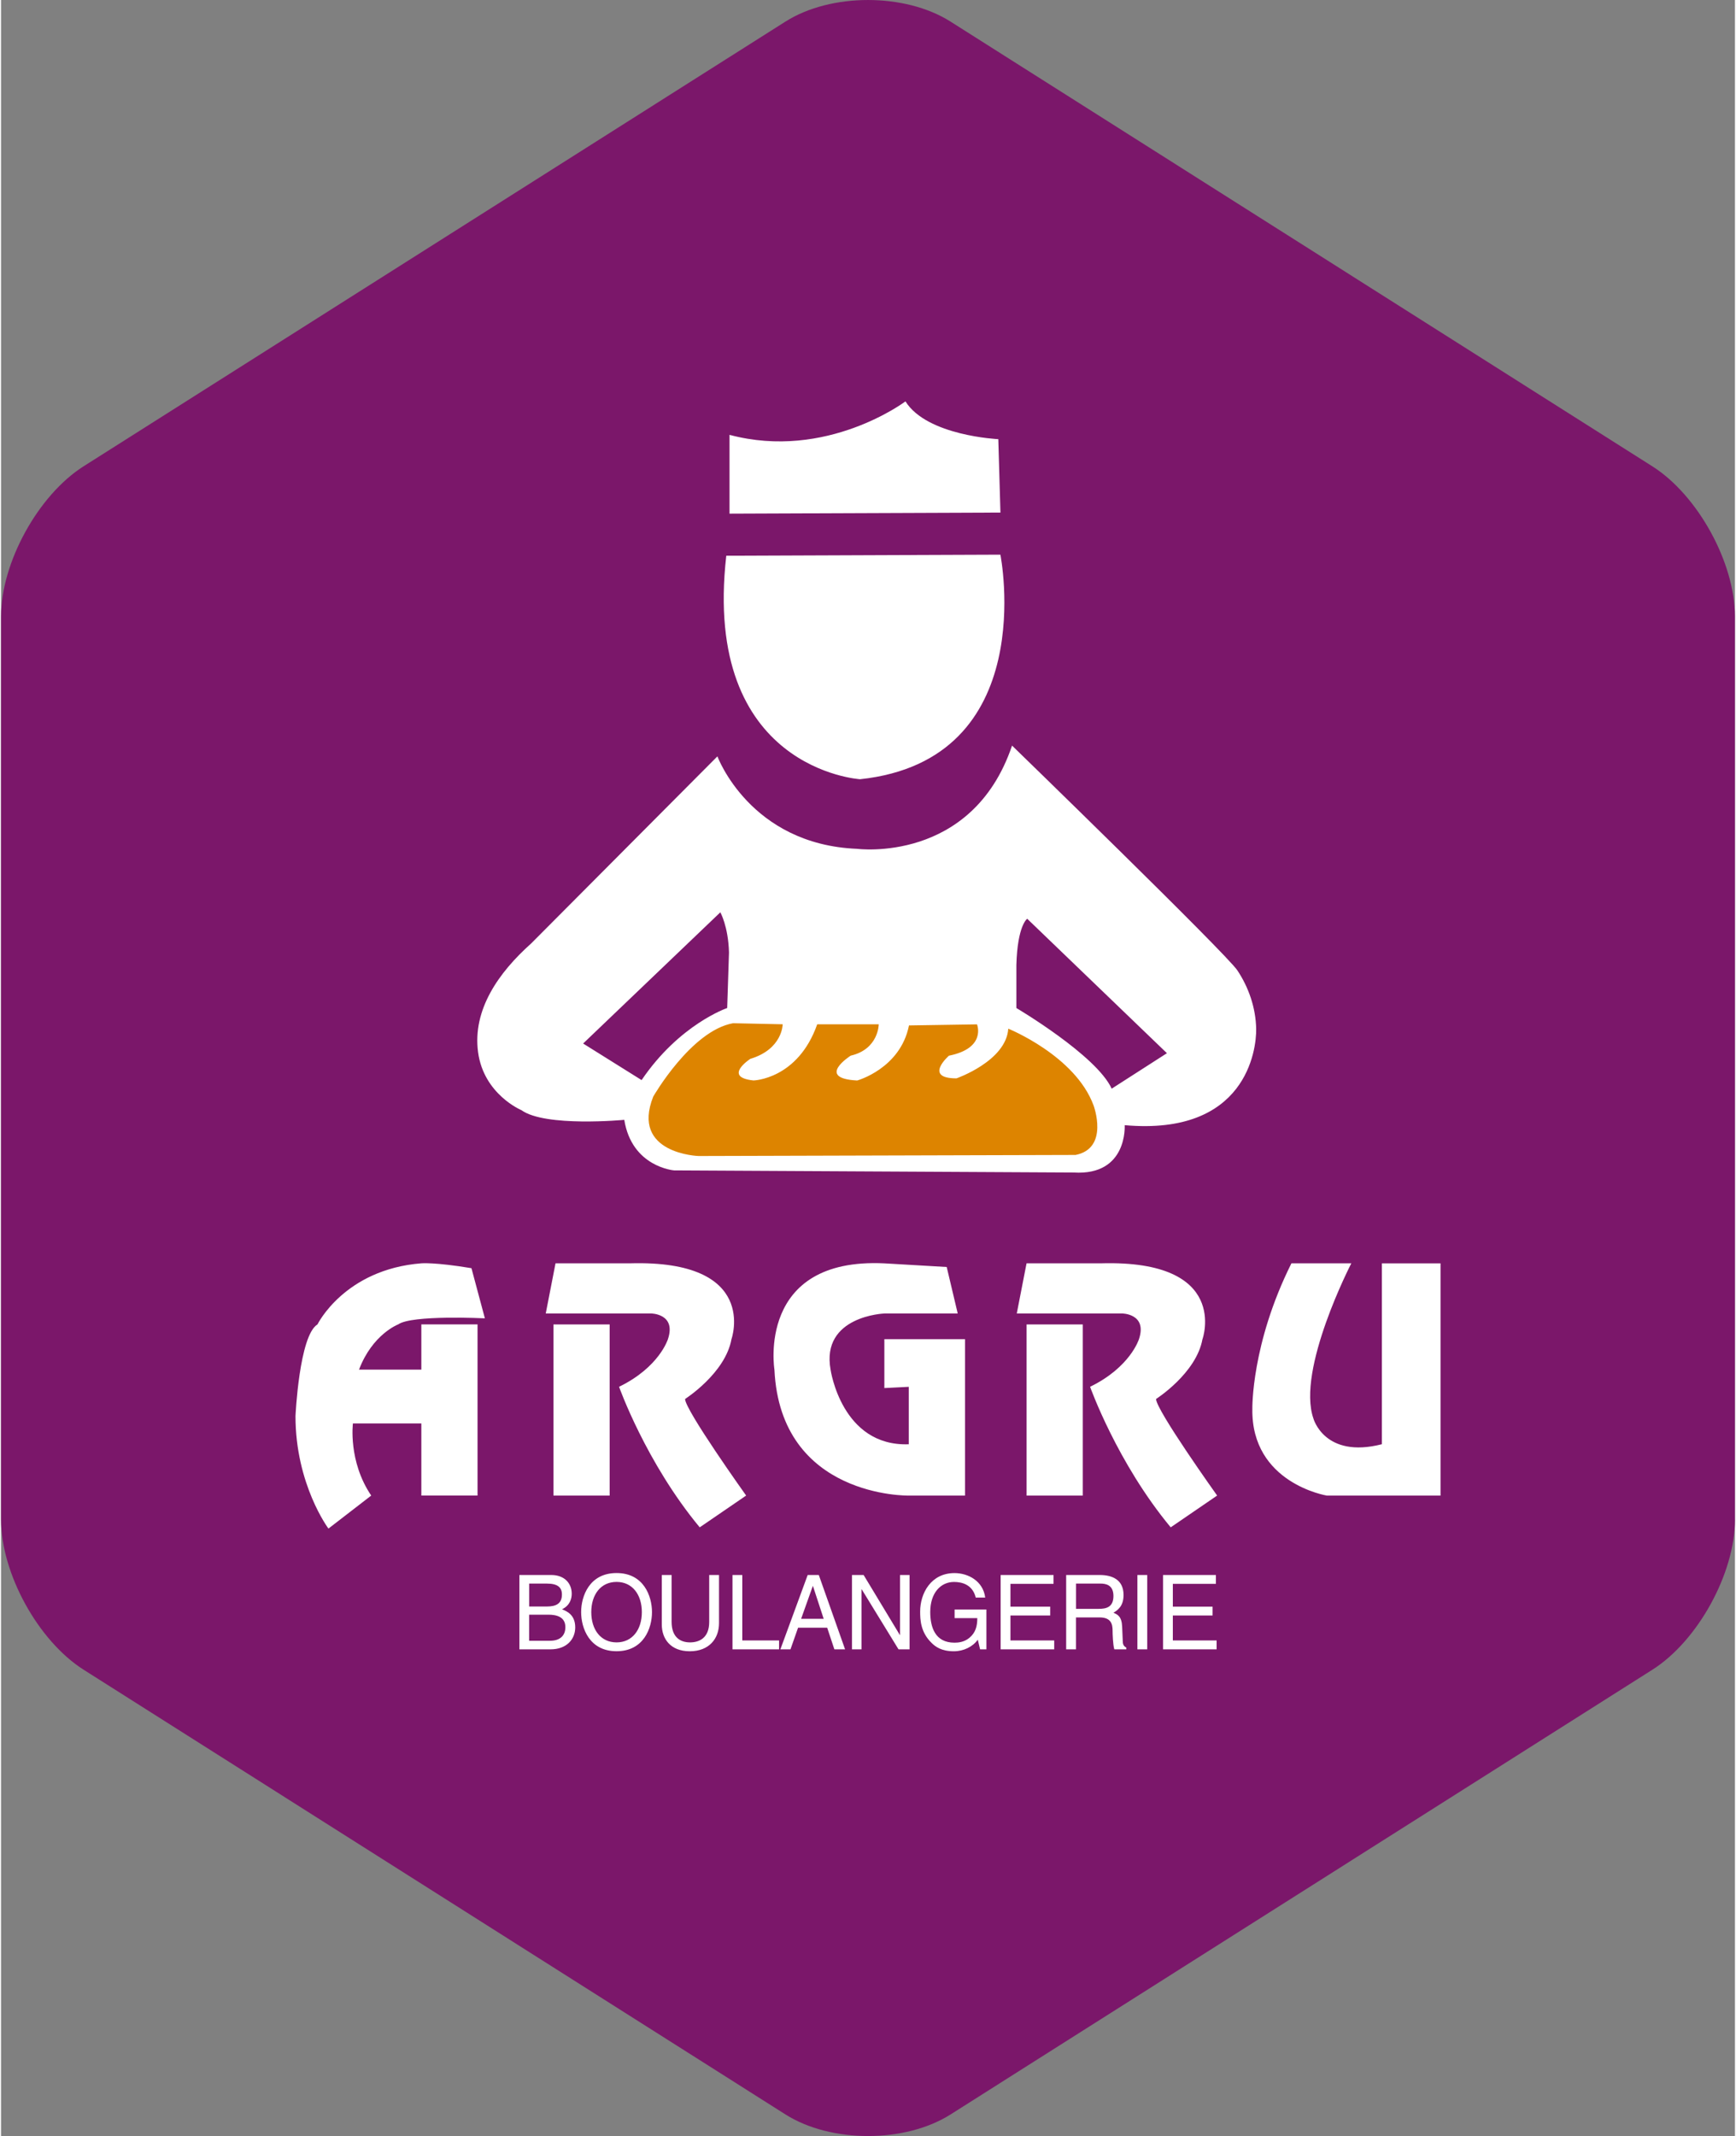 <?xml version="1.0" encoding="UTF-8"?>
<svg xmlns="http://www.w3.org/2000/svg" id="Calque_1" viewBox="0 0 422.41 520.19" width="100" height="123">
  <rect x="0" y="0" width="422.41" height="520.19" fill="#808080" stroke="none"/>
  <defs>
    <style>
      .cls-1 {
        fill: #fff;
      }

      .cls-2 {
        fill: #dd8400;
      }

      .cls-3 {
        fill: #7b176a;
      }
    </style>
  </defs>
  <path class="cls-3" d="M422.41,370.08c0,13.09-9.05,29.54-20.11,36.55l-170.98,108.31c-11.06,7.01-29.16,7.01-40.22,0L20.11,406.63c-11.06-7.01-20.11-23.45-20.11-36.55v-219.97c0-13.09,9.05-29.54,20.11-36.55L191.09,5.26c11.06-7.01,29.16-7.01,40.22,0l170.98,108.31c11.06,7.01,20.11,23.45,20.11,36.55v219.97Z"/>
  <g>
    <polygon class="cls-2" points="256.68 254.81 238.8 246.47 215 246.47 175.72 248.26 159.65 261.75 155.09 275.64 162.82 282.58 178.89 282.58 264.39 282.58 269.56 275.44 269.56 266.11 256.68 254.81"/>
    <path class="cls-1" d="M336.39,307.66v44.06c-13.99,3.57-16.67-6.25-16.67-6.25-4.17-11.91,9.23-37.81,9.23-37.81h-14.59c-9.82,19.65-9.52,35.43-9.52,35.43-.3,18.16,18.16,21.14,18.16,21.14h27.68v-56.56h-14.29ZM263.53,322.55h-13.69v41.68h13.69v-41.68ZM292.7,326.12s6.84-19.35-24.71-18.46h-18.16l-2.38,12.21h25.6s6.25,0,4.17,6.25c0,0-2.09,6.84-11.91,11.61,0,0,6.55,18.46,19.64,34.23l11.31-7.74s-14.88-20.84-14.88-23.52c0,0,9.82-6.25,11.31-14.59ZM215.2,319.87h17.86l-2.68-11.31-15.18-.89c-31.26-1.49-26.79,25.9-26.79,25.9,1.49,31.26,32.74,30.66,32.74,30.66h13.69v-38.1h-19.65v11.91l5.95-.3v13.99c-16.37.6-19.05-18.16-19.05-18.16-2.38-13.1,13.1-13.69,13.1-13.69ZM148.27,364.23v-41.68h-13.69v41.68h13.69ZM177.95,326.12s6.85-19.35-24.71-18.46h-18.16l-2.38,12.21h25.6s6.25,0,4.17,6.25c0,0-2.08,6.84-11.91,11.61,0,0,6.55,18.46,19.65,34.23l11.31-7.74s-14.88-20.84-14.88-23.52c0,0,9.82-6.25,11.31-14.59ZM96.74,322.55c3.27-2.38,21.13-1.49,21.13-1.49l-3.27-12.21c-8.93-1.49-12.21-1.19-12.21-1.19-18.75,1.49-25.3,14.88-25.3,14.88-4.46,2.68-5.36,22.33-5.36,22.33,0,16.67,8.03,27.39,8.03,27.39l10.42-8.04c-5.65-8.34-4.46-17.56-4.46-17.56h16.67v17.56h13.69v-41.68h-13.69v11.01h-15.18c3.27-8.63,9.53-11.01,9.53-11.01ZM136.67,391.91c1.94-.93,2.36-2.6,2.36-3.78,0-2.47-1.7-4.56-4.99-4.56h-7.76v18.1h7.59c3.91,0,6.01-2.45,6.01-5.34,0-3.1-2.05-3.93-3.2-4.41ZM128.67,385.66h4.32c2.65,0,3.65.96,3.65,2.65,0,2.22-1.4,2.93-3.68,2.93h-4.29v-5.58ZM133.75,399.58h-5.09v-6.35h4.69c1.95,0,4.13.51,4.13,3.05,0,2.01-1.26,3.3-3.73,3.3ZM149.95,383.09c-6.61,0-8.63,5.62-8.63,9.52s2.02,9.52,8.63,9.52,8.63-5.61,8.63-9.52-2.02-9.52-8.63-9.52ZM149.95,399.98c-3.85,0-6.16-3.1-6.16-7.37s2.31-7.36,6.16-7.36,6.16,3.1,6.16,7.36-2.31,7.37-6.16,7.37ZM172.52,395.01c0,3.93-2.47,4.97-4.67,4.97s-4.49-1.09-4.49-5.02v-11.39h-2.39v12.07c0,3.38,2.05,6.5,6.81,6.5s7.13-3.12,7.13-6.82v-11.75h-2.39v11.44ZM180.58,383.57h-2.39v18.1h11.35v-2.16h-8.96v-15.94ZM196.51,383.57l-6.65,18.1h2.46l1.85-5.27h7.09l1.75,5.27h2.61l-6.4-18.1h-2.71ZM194.91,394.24l2.84-7.97h.05l2.61,7.97h-5.5ZM219.02,398.19h-.05l-8.83-14.62h-2.84v18.1h2.32v-14.62h.05l8.97,14.62h2.69v-18.1h-2.32v14.62ZM232.31,394.07h5.52c0,1.94-.4,3.55-1.95,4.82-1.3,1.06-2.73,1.16-3.62,1.16-4.71,0-5.89-3.78-5.89-7.47,0-4.73,2.61-7.32,5.79-7.32,1.94,0,4.53.65,5.29,3.8h2.31c-.52-4.05-4.18-5.96-7.48-5.96-5.76,0-8.37,4.96-8.37,9.36,0,1.92.07,5.02,2.78,7.64.91.91,2.39,2.04,5.42,2.04,2.41,0,4.63-1.11,5.84-2.82l.56,2.35h1.54v-9.7h-7.75v2.1ZM245.91,393.43h9.68v-2.16h-9.68v-5.54h10.49v-2.16h-12.88v18.1h13.05v-2.16h-10.66v-6.08ZM273.26,399.45l-.14-3.28c-.1-2.52-1.11-2.98-2.12-3.41,1.13-.68,2.46-1.67,2.46-4.33,0-3.83-2.91-4.86-5.81-4.86h-8.17v18.1h2.39v-7.77h5.78c2.84,0,3.14,1.74,3.14,3.23,0,.68.08,3.43.42,4.54h2.93v-.41c-.74-.43-.86-.81-.89-1.82ZM267.41,391.81h-5.53v-6.15h5.95c1.18,0,3.17.23,3.17,3.02s-1.84,3.13-3.59,3.13ZM276.83,401.67h2.4v-18.1h-2.4v18.1ZM285.47,393.43h9.68v-2.16h-9.68v-5.54h10.49v-2.16h-12.88v18.1h13.05v-2.16h-10.66v-6.08ZM209.28,189.77c44.17-4.73,34.18-54.69,34.18-54.69l-66.78.26c-5.93,52.1,32.6,54.43,32.6,54.43ZM242.94,106.95s-17.35-.79-22.61-9.2c0,0-19.19,14.46-42.86,8.15v19.19c1.05,0,66-.26,66-.26l-.52-17.88ZM305.77,250.57c-.1-5.15-1.83-10.11-4.58-14.25-2.76-4.14-54.89-54.74-54.89-54.74-9.76,28.81-37.74,25.14-37.74,25.14-26.12-1.05-34.04-22.52-34.04-22.52l-45.38,45.57c-7.92,7.07-14.31,16.13-12.93,26.45,1.38,10.32,10.56,14.14,10.56,14.14,5.8,4.19,25.06,2.36,25.06,2.36,1.85,11.52,12.14,12.31,12.14,12.31l97.37.52c13.19.79,12.4-11.53,12.4-11.53,29.55,2.62,32.13-18.32,32.03-23.47ZM141.81,254.13l33.42-31.95s1.93,3.4,2.11,9.78l-.44,13.53s-11.61,3.93-20.85,17.55l-14.25-8.91ZM261.68,281.27l-91.76.26s-16.56-.53-11.04-14.46c0,0,9.2-16.04,19.45-17.88l12.09.26s0,6.05-7.89,8.42c0,0-6.84,4.47.79,5.26,0,0,10.78-.26,15.51-13.67h14.99s0,6.05-6.83,7.63c0,0-8.68,5.52,1.58,6.05,0,0,10.52-2.89,12.62-13.41l16.57-.26s2.37,5.78-6.84,7.63c0,0-6.31,5.52,1.84,5.52,0,0,12.1-4.21,12.62-12.1,0,0,16.3,6.57,20.77,18.67,0,0,3.94,10.52-4.47,12.1ZM270.57,265.13c-3.7-8.12-23.22-19.64-23.22-19.64v-10.48c.27-9.69,2.64-11.26,2.64-11.26l34.04,32.74-13.46,8.64Z"/>
  </g>
</svg>

